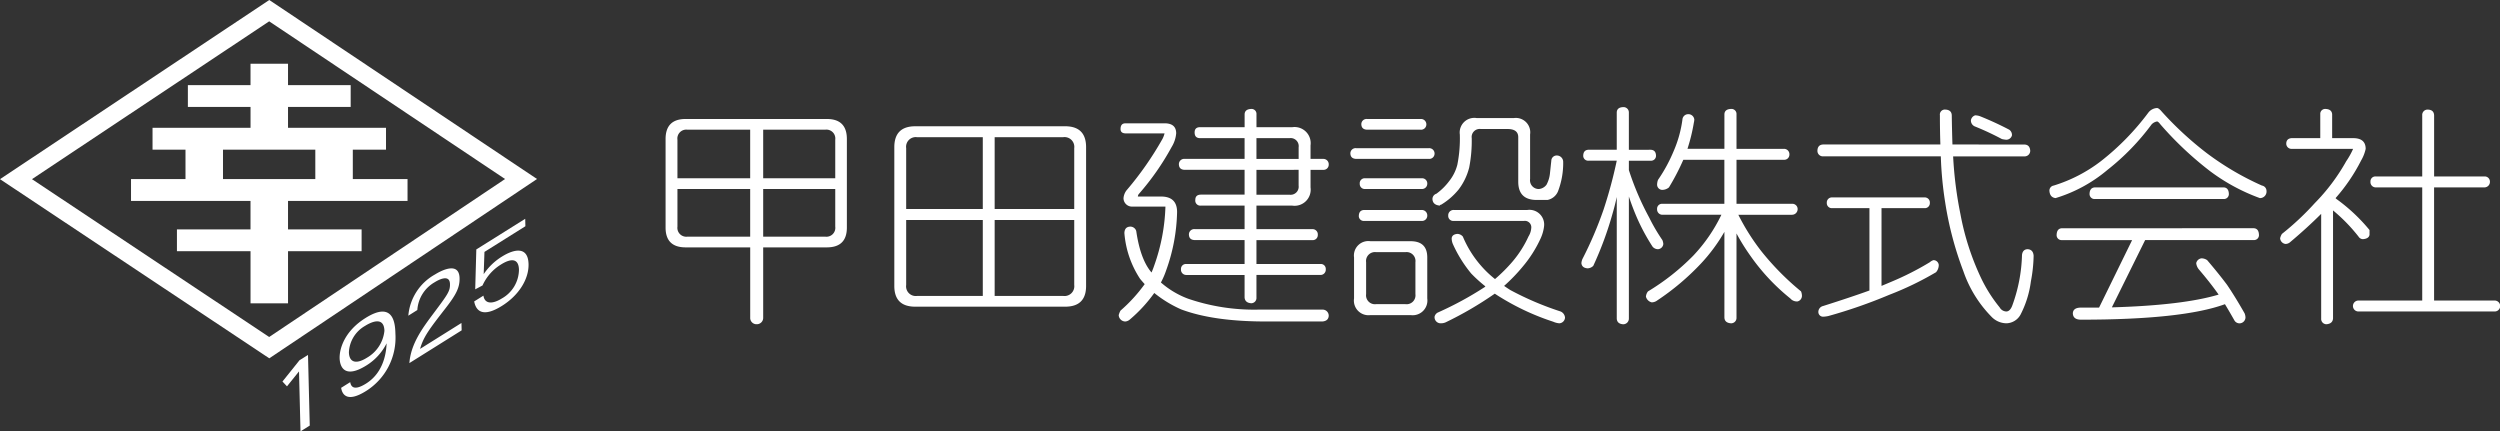 <svg xmlns="http://www.w3.org/2000/svg" xmlns:xlink="http://www.w3.org/1999/xlink" width="393.317" height="67.862" viewBox="0 0 393.317 67.862">
  <rect x="0" y="0" width="393.317" height="67.862" fill="#333333" stroke="none"/>
  <defs>
    <clipPath id="clip-path">
      <rect id="長方形_29988" data-name="長方形 29988" width="393.317" height="67.862" fill="#fff"/>
    </clipPath>
  </defs>
  <g id="グループ_9" data-name="グループ 9" transform="translate(0 0)">
    <g id="グループ_6" data-name="グループ 6" transform="translate(0 0)" clip-path="url(#clip-path)">
      <path id="パス_613" data-name="パス 613" d="M52.074,8.745H74.283q3.156,0,3.157,3.155V25.823q0,3.121-3.157,3.121H64.274v11.05a1,1,0,0,1-1,1.04.988.988,0,0,1-1.042-1.04V28.944H52.074q-3.156,0-3.157-3.121V11.9q0-3.156,3.157-3.155m-1.291,9.327H62.227V10.43H52.361a1.4,1.4,0,0,0-1.578,1.578Zm11.444,9.185v-7.5H50.784v5.919a1.4,1.4,0,0,0,1.578,1.58ZM64.274,10.43v7.642H75.611V12.007a1.4,1.4,0,0,0-1.578-1.578Zm9.759,16.827a1.4,1.4,0,0,0,1.578-1.58V19.758H64.274v7.5Z" transform="translate(55.796 9.975)" fill="#fff"/>
      <path id="パス_614" data-name="パス 614" d="M69.029,9.28H92.6q3.3,0,3.3,3.3V34.4q0,3.266-3.3,3.264H69.029q-3.3,0-3.3-3.264V12.581q0-3.3,3.3-3.3M67.595,22.3H79.648V11H69.316a1.521,1.521,0,0,0-1.721,1.721Zm12.054,13.67V24.027H67.595V34.252a1.521,1.521,0,0,0,1.721,1.721ZM81.515,11V22.3h12.52V12.724A1.538,1.538,0,0,0,92.278,11Zm10.763,24.97a1.538,1.538,0,0,0,1.757-1.721V24.027H81.515V35.974Z" transform="translate(74.971 10.585)" fill="#fff"/>
      <path id="パス_615" data-name="パス 615" d="M83.261,10.267h6.171c1.218,0,1.83.527,1.83,1.578A4.866,4.866,0,0,1,90.544,14a40.591,40.591,0,0,1-5.129,7.355.662.662,0,0,0-.18.43h3.624q2.546,0,2.545,2.44a28.644,28.644,0,0,1-1.721,9.185,12.3,12.3,0,0,1-.824,1.9,13.811,13.811,0,0,0,4.268,2.547,32.046,32.046,0,0,0,11.086,1.721H114.26a.955.955,0,0,1,1,1.006c-.047.524-.383.813-1,.861h-8.9q-8.252,0-13.31-1.9a18.645,18.645,0,0,1-4.234-2.584,22.987,22.987,0,0,1-3.875,4.2,1.238,1.238,0,0,1-.681.287,1.058,1.058,0,0,1-1.04-1,2.772,2.772,0,0,1,.287-.719,24.349,24.349,0,0,0,3.8-4.161q-.36-.395-.719-.824a15.259,15.259,0,0,1-2.475-7.212c.024-.621.3-.957.824-1.006a.968.968,0,0,1,1.04.683q.649,4.486,2.406,6.529c.165-.381.31-.753.428-1.111a30.118,30.118,0,0,0,1.76-9.256H84.265a1.332,1.332,0,0,1-1.291-1.327,2.357,2.357,0,0,1,.467-1.22,50.746,50.746,0,0,0,5.668-8.109,3.729,3.729,0,0,0,.323-.863H83.261c-.5-.021-.753-.25-.753-.681q0-.9.753-.9m11.767.61h7V8.833q.039-.79,1.042-.826a.773.773,0,0,1,.824.826v2.044h5.634a2.538,2.538,0,0,1,2.871,2.871v2.117H114.4a.844.844,0,0,1,.861.9.812.812,0,0,1-.861.824H112.4V20.35a2.537,2.537,0,0,1-2.871,2.868H103.89v3.7h8.789a.821.821,0,0,1,.863.9.791.791,0,0,1-.863.826H103.89V32.4h10.082a.773.773,0,0,1,.824.826.829.829,0,0,1-.824.9H103.89v3.551a.83.83,0,0,1-.824.9q-.97-.071-1.042-.9V34.127H92.841a.828.828,0,0,1-.824-.9.772.772,0,0,1,.824-.826h9.183V28.638H94.168c-.574-.026-.873-.3-.9-.826a.835.835,0,0,1,.9-.9h7.856v-3.7H95.172a.792.792,0,0,1-.9-.9c0-.548.3-.824.9-.824h6.852V17.586H92.59c-.574-.024-.873-.3-.9-.824a.835.835,0,0,1,.9-.9h9.434V12.6h-7c-.574,0-.861-.3-.861-.9,0-.548.287-.824.861-.824M103.89,12.6v3.267h6.638v-1.83a1.269,1.269,0,0,0-1.434-1.436Zm0,4.988V21.5h5.2a1.268,1.268,0,0,0,1.434-1.434V17.586Z" transform="translate(93.783 9.133)" fill="#fff"/>
      <path id="パス_616" data-name="パス 616" d="M111.592,13.414a.845.845,0,0,1,.9.861.833.833,0,0,1-.9.826H100.146c-.574-.026-.873-.3-.9-.826a.819.819,0,0,1,.9-.861Zm-9.185,14.638h6.315q2.617,0,2.62,2.547v6.458a2.318,2.318,0,0,1-2.62,2.62h-6.315a2.3,2.3,0,0,1-2.584-2.62V30.6a2.269,2.269,0,0,1,2.584-2.547m8.038-4.915a.861.861,0,0,1,.9.9.83.83,0,0,1-.9.824H101.4a.773.773,0,0,1-.826-.824c.026-.574.3-.873.826-.9Zm0-4.988a.819.819,0,0,1,.9.861.832.832,0,0,1-.9.826h-8.862a.789.789,0,0,1-.863-.826.781.781,0,0,1,.863-.861ZM110.3,8.823a.844.844,0,0,1,.9.861.83.83,0,0,1-.9.824h-8.43c-.574-.024-.873-.3-.9-.824a.819.819,0,0,1,.9-.861Zm-2.4,29.132a1.4,1.4,0,0,0,1.578-1.578V31.353a1.4,1.4,0,0,0-1.578-1.578H103.3a1.4,1.4,0,0,0-1.578,1.578v5.024a1.4,1.4,0,0,0,1.578,1.578ZM120.383,8.677h4.592a2.266,2.266,0,0,1,2.545,2.584v7a1.373,1.373,0,0,0,1.368,1.58,1.663,1.663,0,0,0,1.216-.681,4.793,4.793,0,0,0,.539-1.76l.214-2.01a.844.844,0,0,1,.861-.824,1,1,0,0,1,1.008.97,12.411,12.411,0,0,1-.828,4.7,2.272,2.272,0,0,1-1.646,1.327h-1.689q-2.906,0-2.907-2.871v-7q0-1.291-1.685-1.291h-4.2a1.267,1.267,0,0,0-1.434,1.434,21.849,21.849,0,0,1-.4,4.628,9.565,9.565,0,0,1-1.653,3.444,10.58,10.58,0,0,1-2.759,2.4.232.232,0,0,0-.216.143q-1.114-.106-1.15-1.04a.87.87,0,0,1,.61-.824,9.314,9.314,0,0,0,2.01-1.974,6.846,6.846,0,0,0,1.293-2.584,20.978,20.978,0,0,0,.392-4.771,2.3,2.3,0,0,1,2.622-2.584ZM115.5,23.137H127.09a2.316,2.316,0,0,1,2.622,2.618,6.371,6.371,0,0,1-.539,1.867,19.252,19.252,0,0,1-2.8,4.412,27.033,27.033,0,0,1-2.943,3.05c.31.216.636.43.97.646A47.6,47.6,0,0,0,132.3,39.1a1.143,1.143,0,0,1,.715.968.952.952,0,0,1-.895.9,2.954,2.954,0,0,1-.97-.253,38.418,38.418,0,0,1-8.286-3.838c-.315-.191-.612-.381-.9-.574a55.821,55.821,0,0,1-7.749,4.521,1.87,1.87,0,0,1-.753.143.956.956,0,0,1-.97-1.04.966.966,0,0,1,.574-.683,52.919,52.919,0,0,0,7.321-3.982c.047-.047.083-.083.1-.107a22.787,22.787,0,0,1-2.224-2.01,20.323,20.323,0,0,1-2.9-4.664,2.338,2.338,0,0,1-.18-.9c.049-.407.347-.634.9-.681a1.162,1.162,0,0,1,.861.43,16.711,16.711,0,0,0,2.9,4.628A16.269,16.269,0,0,0,122,34.007a25.236,25.236,0,0,0,2.764-2.761A17.046,17.046,0,0,0,127.27,27.3a2.87,2.87,0,0,0,.43-1.291,1.013,1.013,0,0,0-1.145-1.15H115.5a.784.784,0,0,1-.861-.824.84.84,0,0,1,.861-.9" transform="translate(113.205 9.897)" fill="#fff"/>
      <path id="パス_617" data-name="パス 617" d="M127.137,14.583c.524.024.8.323.824.9a.772.772,0,0,1-.824.824h-3.444v1.471a43.239,43.239,0,0,0,3.194,7.462,28.427,28.427,0,0,0,2.079,3.553,1.949,1.949,0,0,1,.146.61.9.9,0,0,1-.826.824,1.12,1.12,0,0,1-.861-.394,31.777,31.777,0,0,1-2.477-4.594q-.681-1.577-1.254-3.3v19.2a.893.893,0,0,1-.9.9c-.646-.049-.98-.349-1.006-.9V22.009q-.286,1.329-.644,2.547a54.453,54.453,0,0,1-3.05,8.288,1.319,1.319,0,0,1-.9.394c-.6-.047-.92-.323-.97-.824a2.281,2.281,0,0,1,.146-.61,59.525,59.525,0,0,0,3.335-7.788,71.567,71.567,0,0,0,2.081-7.713h-4.448a.771.771,0,0,1-.824-.824q.035-.861.824-.9h4.448V8.7c.026-.527.36-.8,1.006-.826a.834.834,0,0,1,.9.826v5.885Zm5.882-5.6a.938.938,0,0,1,.97.861,2.667,2.667,0,0,1-.071.467,28.366,28.366,0,0,1-1.006,4.125h5.812V8.985q.039-.79,1.04-.826a.791.791,0,0,1,.863.826v5.452h7.462a.847.847,0,0,1,.861.9.814.814,0,0,1-.861.824h-7.462v6.925h8.719a.831.831,0,0,1,.9.824.892.892,0,0,1-.9.9h-8.432a34.406,34.406,0,0,0,3.624,5.739,42.183,42.183,0,0,0,6.242,6.315,1.912,1.912,0,0,1,.143.717.912.912,0,0,1-.681.861,1.356,1.356,0,0,1-1.15-.467,32.5,32.5,0,0,1-6.278-6.709,33.076,33.076,0,0,1-2.188-3.515V40.987a.848.848,0,0,1-.863.9c-.668-.049-1.015-.347-1.04-.9V27.5a26.828,26.828,0,0,1-3.658,4.951,39.188,39.188,0,0,1-6.925,5.848,1.428,1.428,0,0,1-.863.289,1.23,1.23,0,0,1-.9-.9,1.511,1.511,0,0,1,.325-.824,35.962,35.962,0,0,0,7.1-5.6,25.161,25.161,0,0,0,4.448-6.456h-9.292a.832.832,0,0,1-.824-.9.771.771,0,0,1,.824-.824h9.759V16.16h-6.458a36.754,36.754,0,0,1-2.258,4.341,1.67,1.67,0,0,1-1.042.394.824.824,0,0,1-.824-.824,2.187,2.187,0,0,1,.143-.753,24.582,24.582,0,0,0,2.475-4.557,18.537,18.537,0,0,0,1.364-4.915.907.907,0,0,1,.9-.861" transform="translate(132.572 8.979)" fill="#fff"/>
      <path id="パス_618" data-name="パス 618" d="M166.153,13.548q.825.035.9.968a.887.887,0,0,1-.9.9h-11.23a61.169,61.169,0,0,0,1.147,9.078,40.937,40.937,0,0,0,3.157,9.866,22.785,22.785,0,0,0,3.014,4.808,1.241,1.241,0,0,0,1.04.646c.383,0,.7-.3.933-.9a24.852,24.852,0,0,0,1.543-8c.071-.574.36-.873.861-.9q.9.035.968,1.04a23.386,23.386,0,0,1-.43,4.018,15.747,15.747,0,0,1-1.65,5.274,2.61,2.61,0,0,1-2.224,1.327,3.313,3.313,0,0,1-2.333-1.04,19,19,0,0,1-4.412-7.141,53.208,53.208,0,0,1-2.871-10.87,57.279,57.279,0,0,1-.681-7.212H134.472a.86.86,0,0,1-.9-.9q.035-.931.9-.968h18.444q-.074-2.155-.075-4.594a.783.783,0,0,1,.826-.9q1.005.035,1.04.9.035,2.4.107,4.594ZM150.4,21.87a.8.8,0,0,1,.86.863.788.788,0,0,1-.86.824h-6.745V35.791l1.614-.681a45.088,45.088,0,0,0,5.992-3.05,1.429,1.429,0,0,1,.576-.323.834.834,0,0,1,.824.753,1.721,1.721,0,0,1-.43,1.15,49.162,49.162,0,0,1-7.355,3.551,79.64,79.64,0,0,1-9.579,3.337,4.652,4.652,0,0,1-.826.107.737.737,0,0,1-.751-.683.957.957,0,0,1,.751-1q4.412-1.4,7.285-2.438V23.557h-5.848a.787.787,0,0,1-.861-.824.8.8,0,0,1,.861-.863Zm8-12.916a2.47,2.47,0,0,1,.754.143,49.771,49.771,0,0,1,4.592,2.117,1,1,0,0,1,.43.9.927.927,0,0,1-.9.681,4.626,4.626,0,0,1-.681-.107,43.61,43.61,0,0,0-4.307-2.008,1.021,1.021,0,0,1-.572-.9.961.961,0,0,1,.681-.826" transform="translate(152.358 9.19)" fill="#fff"/>
      <path id="パス_619" data-name="パス 619" d="M167.555,7.939c.191,0,.454.205.79.612a52.718,52.718,0,0,0,7,6.456,44.491,44.491,0,0,0,8.719,5.131.86.86,0,0,1,.717.824,1.034,1.034,0,0,1-1.04,1.15,30.493,30.493,0,0,1-7.785-4.2,53.143,53.143,0,0,1-7.858-7.389c-.238-.313-.417-.469-.537-.469a1.528,1.528,0,0,0-.861.469,37.223,37.223,0,0,1-6.925,7.137,23.02,23.02,0,0,1-8.181,4.45c-.6-.073-.918-.454-.968-1.15a.807.807,0,0,1,.683-.824A23.566,23.566,0,0,0,158.73,16.3a40.035,40.035,0,0,0,7.464-7.642,1.843,1.843,0,0,1,1.361-.719m15.213,18.91q.787.035.826,1.038a.775.775,0,0,1-.826.826h-17.08L160.451,39.3q11.161-.321,16.793-2.008a.435.435,0,0,0-.073-.107q-1.185-1.689-3.048-3.877a1.828,1.828,0,0,1-.4-.968.966.966,0,0,1,.826-.753,1.59,1.59,0,0,1,.9.287q1.862,2.187,3.121,3.875,1.291,1.9,2.761,4.485a1.826,1.826,0,0,1,.143.681.956.956,0,0,1-.9.9.936.936,0,0,1-.824-.43q-.79-1.4-1.507-2.584-6.675,2.437-22.639,2.438-1.256,0-1.291-1,.035-.861,1.184-.9h2.941l5.2-10.62h-11.05a.773.773,0,0,1-.826-.826q.035-1,.826-1.038Zm-4.737-6.424q.79.035.826,1.006a.773.773,0,0,1-.826.824H157.8a.785.785,0,0,1-.858-.824q.032-.97.858-1.006Z" transform="translate(171.801 9.056)" fill="#fff"/>
      <path id="パス_620" data-name="パス 620" d="M174.721,8.007c.646.024.993.3,1.042.824V12.6h3.3q1.971,0,1.974,1.687a6.178,6.178,0,0,1-.717,1.83,28.206,28.206,0,0,1-4.02,5.919c.047.049.1.1.143.143a27.7,27.7,0,0,1,5.2,4.878v.756c-.073.407-.422.634-1.042.681a.827.827,0,0,1-.681-.394,26.5,26.5,0,0,0-4.018-4.127V40.979c-.047.55-.394.848-1.04.9a.832.832,0,0,1-.826-.9V24.511q-2.19,2.187-4.878,4.448a1.1,1.1,0,0,1-.754.287.97.97,0,0,1-.826-.9,2.182,2.182,0,0,1,.287-.681,42.98,42.98,0,0,0,5.167-4.844,30.779,30.779,0,0,0,4.951-6.6,11.532,11.532,0,0,0,1.077-1.937h-9.616a.819.819,0,0,1-.9-.861q.035-.79.9-.826h4.45V8.831a.769.769,0,0,1,.822-.824m25.009,10.62a.814.814,0,0,1,.861.824.872.872,0,0,1-.861.9H191.8v17.8h9.507a.861.861,0,1,1,0,1.721H179.925a.861.861,0,1,1,0-1.721h10.01v-17.8h-7.319a.831.831,0,0,1-.826-.9.774.774,0,0,1,.826-.824h7.319V9.011a.836.836,0,0,1,.9-.9c.623.024.944.323.97.9v9.616Z" transform="translate(191.147 9.133)" fill="#fff"/>
      <path id="パス_621" data-name="パス 621" d="M53.133,26.265V22.831h-8.61V18.2h5.223V14.765H34.33V11.481h9.858V8.046H34.33V4.685h-5.9V8.046H18.575v3.436h9.858v3.284H13.015V18.2H18.2v4.63H9.629v3.434h18.8v4.482H16.854v3.434H28.432v8.2h5.9v-8.2H45.908V30.747H34.33V26.265ZM24.1,18.2H38.624v4.63H24.1Z" transform="translate(10.983 5.344)" fill="#fff"/>
      <path id="パス_622" data-name="パス 622" d="M42.365,0,0,28.186,42.365,56.373,84.486,28.162ZM42.35,53.017,5.03,28.186,42.35,3.356l37.108,24.81Z" transform="translate(0 0)" fill="#fff"/>
      <path id="パス_623" data-name="パス 623" d="M23.441,26.924l1.338-.839L25.055,37.2l-1.456.912-.235-9.432-1.892,2.35-.713-.758Z" transform="translate(23.678 29.753)" fill="#fff"/>
      <path id="パス_624" data-name="パス 624" d="M26.625,34c.079.422.319,1.586,2.494.223,3-1.877,3.187-5.379,3.234-6.332A8.642,8.642,0,0,1,29.2,31.354c-3.753,2.353-4.215-.161-4.241-1.107-.036-1.477.732-4.245,4.071-6.338,4.523-2.836,4.673,1.062,4.709,2.528a9.9,9.9,0,0,1-4.63,8.963c-2.948,1.847-3.746.576-3.911-.509Zm-.205-4.688c.036,1.426.957,2.025,2.841.843a5.541,5.541,0,0,0,2.746-4.226c-.054-2.13-1.76-1.588-3.061-.771a5.029,5.029,0,0,0-2.526,4.153" transform="translate(28.473 26.122)" fill="#fff"/>
      <path id="パス_625" data-name="パス 625" d="M30.01,27.169a8.212,8.212,0,0,1,4.206-6.492c.736-.462,3.789-2.183,3.857.587.039,1.5-.576,2.635-2.213,4.744-2.494,3.213-3.455,4.44-4,6.385l6.51-4.078.03,1.16-8.224,5.152c.235-3.055,2.072-5.506,3.738-7.74,2.308-3.085,2.678-3.573,2.65-4.694-.043-1.689-1.98-.557-2.408-.287a5.433,5.433,0,0,0-2.727,4.371Z" transform="translate(34.23 22.498)" fill="#fff"/>
      <path id="パス_626" data-name="パス 626" d="M36.306,28.169c.188,1.314,1.391,1.385,2.9.441a5.246,5.246,0,0,0,2.689-4.525c-.043-1.693-1.109-1.892-2.838-.807a7.434,7.434,0,0,0-2.894,3.29l-1.15.612.173-6.281,7.693-4.819.028,1.171-6.441,4.039-.12,3.5a9.392,9.392,0,0,1,2.871-2.764c1.9-1.19,4.116-1.672,4.187,1.182.058,2.3-1.46,4.866-4.185,6.572-2.894,1.815-4.067.925-4.367-.7Z" transform="translate(39.751 18.342)" fill="#fff"/>
    </g>
  </g>
</svg>
